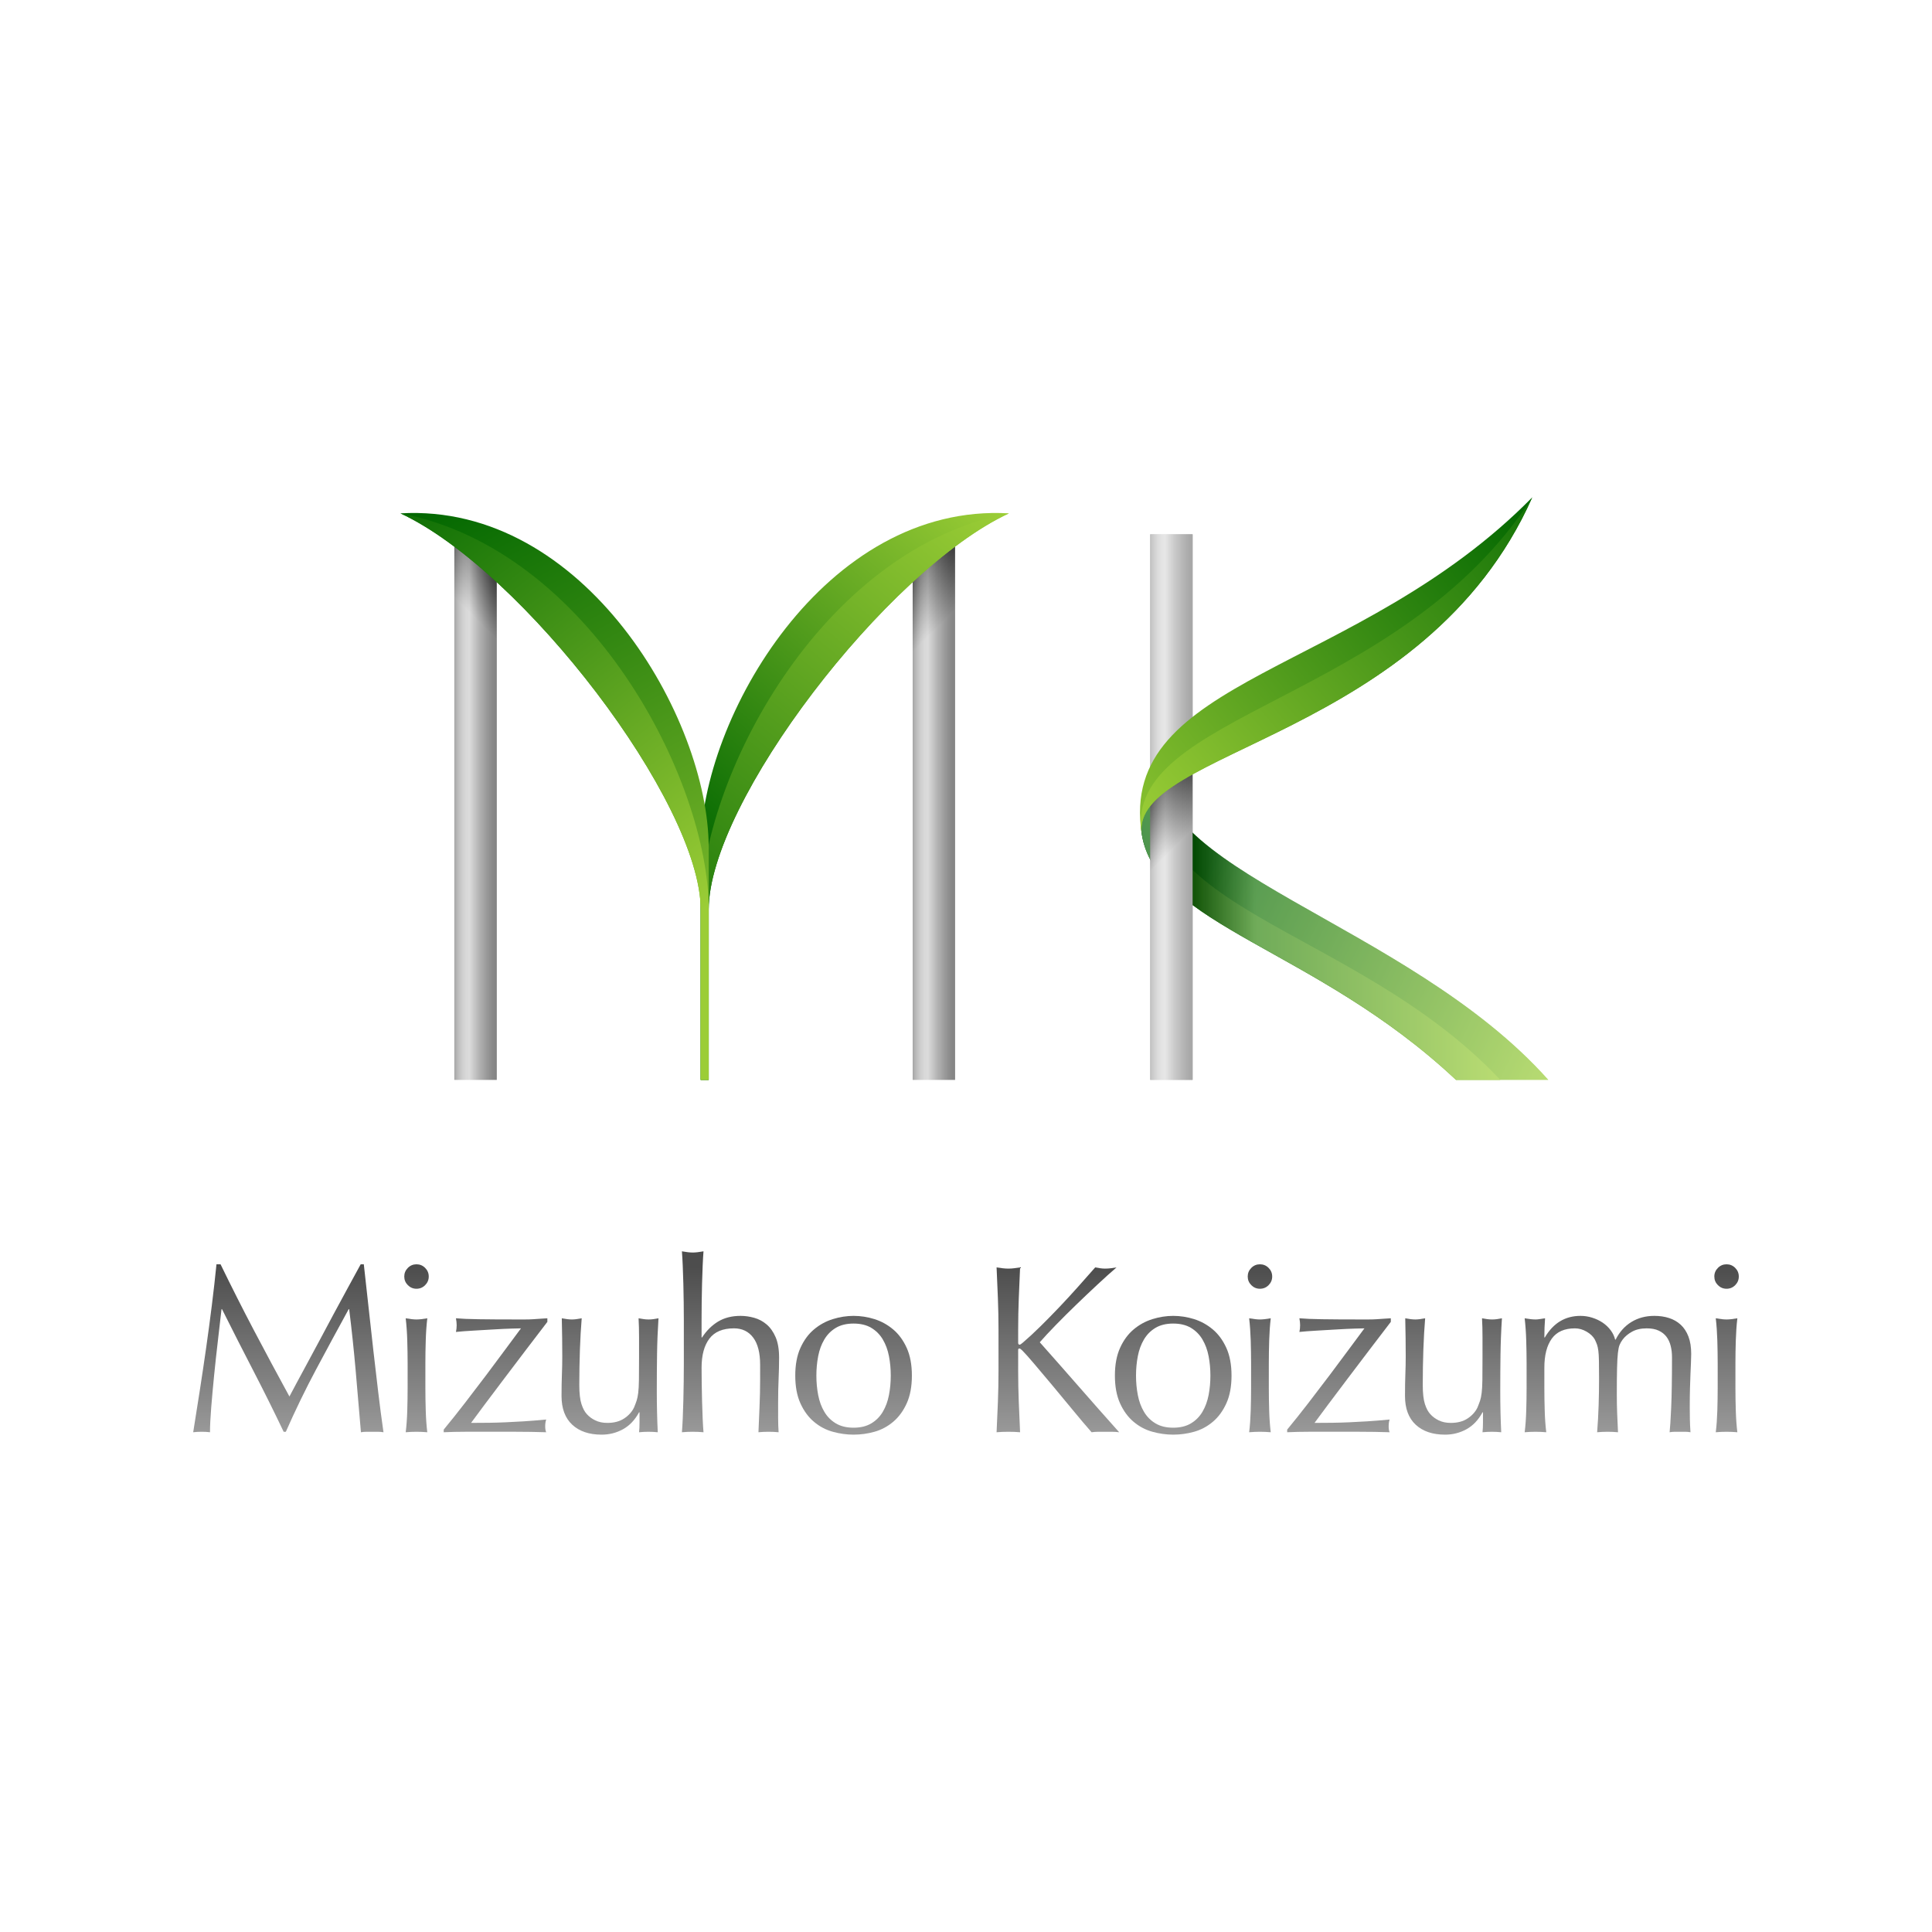 <?xml version="1.0" encoding="utf-8"?>
<!-- Generator: Adobe Illustrator 16.0.4, SVG Export Plug-In . SVG Version: 6.00 Build 0)  -->
<!DOCTYPE svg PUBLIC "-//W3C//DTD SVG 1.1//EN" "http://www.w3.org/Graphics/SVG/1.1/DTD/svg11.dtd">
<svg version="1.1" id="Layer_1" xmlns="http://www.w3.org/2000/svg" xmlns:xlink="http://www.w3.org/1999/xlink" x="0px" y="0px"
	 width="1000px" height="1000px" viewBox="0 0 1000 1000" enable-background="new 0 0 1000 1000" xml:space="preserve">
<rect fill="#FFFFFF" width="1000" height="1000"/>
<g>
	<g>
		<linearGradient id="SVGID_1_" gradientUnits="userSpaceOnUse" x1="149.247" y1="656.009" x2="149.247" y2="741.334">
			<stop  offset="0" style="stop-color:#4D4D4D"/>
			<stop  offset="1" style="stop-color:#999999"/>
		</linearGradient>
		<path fill="url(#SVGID_1_)" d="M131.486,688.672c5.838,11.094,11.942,22.479,18.322,34.154c0.824-1.568,2.025-3.833,3.598-6.768
			c1.573-2.943,3.396-6.315,5.467-10.124c2.069-3.808,4.285-7.924,6.646-12.354c2.356-4.432,4.758-8.928,7.2-13.479
			c2.441-4.552,4.863-9.024,7.265-13.414c2.401-4.383,4.638-8.482,6.708-12.291h1.612c0.914,7.948,1.763,15.63,2.548,23.036
			c0.784,7.407,1.593,14.701,2.426,21.856c0.824,7.164,1.649,14.247,2.481,21.241c0.825,6.994,1.739,13.933,2.733,20.805
			c-0.994-0.169-1.969-0.25-2.919-0.25c-0.954,0-1.925,0-2.919,0s-1.969,0-2.919,0c-0.954,0-1.925,0.081-2.919,0.25
			c-0.914-11.012-1.823-21.693-2.733-32.043c-0.913-10.351-2.029-20.91-3.355-31.673h-0.246
			c-5.713,10.431-11.324,20.805-16.831,31.114c-5.507,10.302-10.738,21.088-15.711,32.352h-1.115
			c-4.969-10.431-10.164-20.886-15.59-31.365c-5.422-10.471-10.867-21.168-16.329-32.101h-0.247
			c-0.582,5.135-1.225,10.706-1.924,16.705c-0.708,6-1.351,11.919-1.929,17.757s-1.075,11.345-1.492,16.52
			c-0.412,5.175-0.618,9.42-0.618,12.734c-1.326-0.169-2.777-0.25-4.347-0.25c-1.576,0-3.023,0.081-4.35,0.25
			c1.075-6.711,2.195-13.785,3.355-21.241c1.156-7.455,2.276-14.942,3.355-22.479c1.075-7.536,2.066-14.967,2.976-22.292
			c0.914-7.326,1.698-14.305,2.361-20.927h2.11C119.875,666.152,125.647,677.578,131.486,688.672z"/>
		<linearGradient id="SVGID_2_" gradientUnits="userSpaceOnUse" x1="215.583" y1="656.009" x2="215.583" y2="741.334">
			<stop  offset="0" style="stop-color:#4D4D4D"/>
			<stop  offset="1" style="stop-color:#999999"/>
		</linearGradient>
		<path fill="url(#SVGID_2_)" d="M211.107,656.256c1.245-1.246,2.732-1.86,4.471-1.86c1.739,0,3.234,0.614,4.472,1.86
			c1.245,1.245,1.868,2.732,1.868,4.471s-0.623,3.227-1.868,4.472c-1.237,1.245-2.732,1.86-4.472,1.86
			c-1.738,0-3.226-0.615-4.471-1.86c-1.237-1.245-1.86-2.733-1.86-4.472S209.87,657.501,211.107,656.256z M210.8,693.822
			c-0.125-4.092-0.396-7.924-0.809-11.482c2.32,0.413,4.181,0.615,5.587,0.615c1.407,0,3.275-0.202,5.592-0.615
			c-0.416,3.559-0.684,7.391-0.805,11.482c-0.129,4.1-0.189,8.013-0.189,11.74v12.913c0,3.728,0.061,7.642,0.189,11.741
			c0.121,4.1,0.389,7.803,0.805,11.117c-1.904-0.169-3.768-0.25-5.592-0.25c-1.819,0-3.683,0.081-5.587,0.25
			c0.412-3.314,0.684-7.018,0.809-11.117c0.121-4.1,0.186-8.014,0.186-11.741v-12.913
			C210.985,701.835,210.921,697.922,210.8,693.822z"/>
		<linearGradient id="SVGID_3_" gradientUnits="userSpaceOnUse" x1="256.491" y1="656.009" x2="256.491" y2="741.334">
			<stop  offset="0" style="stop-color:#4D4D4D"/>
			<stop  offset="1" style="stop-color:#999999"/>
		</linearGradient>
		<path fill="url(#SVGID_3_)" d="M240.652,726.182c3.769-4.884,7.432-9.687,10.997-14.409c3.558-4.722,6.89-9.193,9.994-13.414
			s5.777-7.827,8.013-10.803c-0.582,0-2.215,0.04-4.908,0.121c-2.692,0.081-5.772,0.227-9.25,0.437
			c-3.477,0.211-7.019,0.412-10.62,0.623c-3.603,0.202-6.562,0.429-8.883,0.68c0.251-1.156,0.376-2.313,0.376-3.478
			c0-1.075-0.125-2.272-0.376-3.599c2.652,0.243,6.542,0.413,11.676,0.494c5.135,0.08,11.596,0.121,19.374,0.121
			c1.742,0,3.315,0,4.722,0c1.488,0,2.854-0.041,4.1-0.121c1.241-0.081,2.463-0.162,3.663-0.251
			c1.197-0.081,2.462-0.162,3.788-0.243v1.86c-3.311,4.31-6.934,9.048-10.867,14.223s-7.763,10.229-11.486,15.153
			c-3.728,4.924-7.123,9.436-10.188,13.535s-5.381,7.221-6.954,9.38c3.396,0,6.521-0.024,9.38-0.064
			c2.854-0.041,5.732-0.122,8.627-0.251c2.899-0.121,6.004-0.291,9.315-0.493c3.315-0.21,7.164-0.518,11.555-0.93
			c-0.332,0.986-0.502,2.15-0.502,3.477s0.17,2.353,0.502,3.104c-5.22-0.169-10.395-0.25-15.525-0.25c-5.134,0-10.309,0-15.524,0
			c-3.728,0-7.391,0-10.997,0c-3.598,0-7.261,0.081-10.988,0.25v-1.366C233.222,735.658,236.885,731.065,240.652,726.182z"/>
		<linearGradient id="SVGID_4_" gradientUnits="userSpaceOnUse" x1="315.746" y1="656.008" x2="315.746" y2="741.335">
			<stop  offset="0" style="stop-color:#4D4D4D"/>
			<stop  offset="1" style="stop-color:#999999"/>
		</linearGradient>
		<path fill="url(#SVGID_4_)" d="M290.846,711.336c0.125-3.104,0.186-6.186,0.186-9.25c0-2.895-0.02-6.048-0.061-9.444
			c-0.044-3.388-0.104-6.824-0.186-10.302c2.065,0.413,3.804,0.615,5.215,0.615c1.322,0,3.021-0.202,5.09-0.615
			c-0.416,4.965-0.724,10.407-0.93,16.326c-0.206,5.927-0.312,11.991-0.312,18.201c0,4.301,0.372,7.592,1.116,9.873
			c0.748,2.279,1.657,3.994,2.733,5.15c1.16,1.326,2.628,2.426,4.41,3.291c1.779,0.873,3.869,1.31,6.271,1.31
			c3.478,0,6.376-0.769,8.692-2.305c2.321-1.528,4.019-3.412,5.095-5.644c0.578-1.407,1.034-2.611,1.366-3.606
			c0.331-0.995,0.599-2.312,0.809-3.97c0.202-1.658,0.331-3.897,0.372-6.712c0.04-2.813,0.064-6.663,0.064-11.546V692.27
			c0-1.819-0.024-3.558-0.064-5.215c-0.041-1.65-0.105-3.227-0.187-4.715c0.91,0.162,1.779,0.308,2.608,0.429
			c0.828,0.13,1.693,0.187,2.607,0.187c0.909,0,1.778-0.057,2.607-0.187c0.829-0.121,1.653-0.267,2.486-0.429
			c-0.416,6.453-0.663,12.688-0.744,18.687c-0.089,6.008-0.129,12.363-0.129,19.066c0,3.728,0.04,7.374,0.129,10.933
			c0.081,3.558,0.202,6.994,0.372,10.309c-1.657-0.169-3.274-0.25-4.843-0.25c-1.577,0-3.194,0.081-4.844,0.25
			c0.081-0.752,0.142-1.535,0.186-2.36c0.041-0.825,0.057-1.698,0.057-2.612v-5.336h-0.242c-2.159,3.97-4.933,6.889-8.324,8.757
			c-3.396,1.859-7.079,2.79-11.054,2.79c-6.456,0-11.53-1.715-15.213-5.151c-3.688-3.437-5.531-8.385-5.531-14.846
			C290.655,718.193,290.72,714.441,290.846,711.336z"/>
		<linearGradient id="SVGID_5_" gradientUnits="userSpaceOnUse" x1="378.108" y1="656.009" x2="378.108" y2="741.334">
			<stop  offset="0" style="stop-color:#4D4D4D"/>
			<stop  offset="1" style="stop-color:#999999"/>
		</linearGradient>
		<path fill="url(#SVGID_5_)" d="M353.887,674.263c-0.04-3.308-0.105-6.582-0.186-9.808c-0.081-3.234-0.187-6.315-0.312-9.259
			c-0.126-2.936-0.271-5.442-0.433-7.512c2.316,0.421,4.18,0.622,5.587,0.622s3.271-0.201,5.588-0.622
			c-0.166,2.069-0.308,4.552-0.433,7.455c-0.126,2.895-0.23,5.943-0.312,9.129s-0.146,6.396-0.187,9.622
			c-0.04,3.227-0.061,6.21-0.061,8.943v9.436h0.247c2.324-3.558,5.11-6.307,8.345-8.256c3.242-1.948,7.104-2.918,11.591-2.918
			c2.324,0,4.67,0.331,7.039,0.994s4.503,1.803,6.412,3.412c1.912,1.617,3.469,3.809,4.673,6.582
			c1.205,2.781,1.812,6.314,1.812,10.625c0,3.558-0.089,7.221-0.251,10.988c-0.17,3.768-0.25,7.762-0.25,11.983v8.077
			c0,1.326,0.02,2.628,0.064,3.906c0.04,1.285,0.101,2.506,0.186,3.67c-1.678-0.169-3.437-0.25-5.279-0.25
			c-1.763,0-3.478,0.081-5.151,0.25c0.162-4.309,0.348-8.74,0.559-13.293c0.202-4.552,0.307-9.233,0.307-14.037v-7.576
			c0-6.21-1.196-10.907-3.598-14.094c-2.401-3.186-5.717-4.778-9.938-4.778c-5.798,0-10.043,1.778-12.731,5.337
			c-2.688,3.565-4.035,8.57-4.035,15.031c0,2.32,0.021,5.005,0.061,8.07c0.041,3.064,0.105,6.145,0.187,9.25
			c0.081,3.104,0.186,6.112,0.312,9.008c0.125,2.902,0.267,5.255,0.433,7.082c-1.904-0.169-3.769-0.25-5.588-0.25
			s-3.687,0.081-5.587,0.25c0.161-1.908,0.307-4.309,0.433-7.204c0.125-2.902,0.23-5.967,0.312-9.193
			c0.08-3.227,0.146-6.501,0.186-9.808c0.04-3.315,0.064-6.38,0.064-9.194v-22.479C353.951,680.643,353.927,677.578,353.887,674.263
			z"/>
		<linearGradient id="SVGID_6_" gradientUnits="userSpaceOnUse" x1="441.808" y1="656.01" x2="441.808" y2="741.336">
			<stop  offset="0" style="stop-color:#4D4D4D"/>
			<stop  offset="1" style="stop-color:#999999"/>
		</linearGradient>
		<path fill="url(#SVGID_6_)" d="M414.296,697.68c1.779-3.938,4.116-7.124,7.019-9.566c2.895-2.441,6.146-4.221,9.752-5.345
			c3.598-1.115,7.18-1.673,10.737-1.673c3.646,0,7.245,0.558,10.811,1.673c3.559,1.124,6.784,2.903,9.688,5.345
			c2.895,2.442,5.231,5.628,7.015,9.566c1.782,3.93,2.672,8.708,2.672,14.344c0,5.628-0.89,10.406-2.672,14.344
			c-1.783,3.93-4.12,7.124-7.015,9.558c-2.903,2.45-6.129,4.165-9.688,5.159c-3.565,0.994-7.164,1.488-10.811,1.488
			c-3.558,0-7.14-0.494-10.737-1.488c-3.606-0.994-6.857-2.709-9.752-5.159c-2.902-2.434-5.239-5.628-7.019-9.558
			c-1.779-3.938-2.668-8.716-2.668-14.344C411.628,706.388,412.517,701.609,414.296,697.68z M423.489,722.082
			c0.619,3.227,1.674,6.105,3.166,8.628c1.492,2.53,3.477,4.536,5.963,6.023c2.482,1.496,5.543,2.24,9.186,2.24
			c3.646,0,6.712-0.744,9.193-2.24c2.482-1.487,4.472-3.493,5.96-6.023c1.491-2.522,2.547-5.401,3.169-8.628
			c0.623-3.234,0.931-6.582,0.931-10.059s-0.308-6.832-0.931-10.066c-0.622-3.227-1.678-6.105-3.169-8.628
			c-1.488-2.522-3.478-4.536-5.96-6.024c-2.481-1.487-5.547-2.231-9.193-2.231c-3.643,0-6.703,0.744-9.186,2.231
			c-2.486,1.488-4.471,3.502-5.963,6.024s-2.547,5.401-3.166,8.628c-0.622,3.234-0.934,6.59-0.934,10.066
			S422.867,718.848,423.489,722.082z"/>
		<linearGradient id="SVGID_7_" gradientUnits="userSpaceOnUse" x1="547.562" y1="656.005" x2="547.562" y2="741.334">
			<stop  offset="0" style="stop-color:#4D4D4D"/>
			<stop  offset="1" style="stop-color:#999999"/>
		</linearGradient>
		<path fill="url(#SVGID_7_)" d="M516.513,725.681c0.206-5.296,0.312-10.682,0.312-16.147v-21.355c0-5.465-0.105-10.826-0.312-16.09
			c-0.206-5.256-0.437-10.617-0.683-16.083c1.075,0.17,2.109,0.315,3.104,0.437c0.994,0.121,1.989,0.186,2.979,0.186
			c0.994,0,1.985-0.064,2.979-0.186c0.995-0.121,2.03-0.267,3.105-0.437c-0.247,5.466-0.478,10.827-0.68,16.083
			c-0.21,5.264-0.315,10.625-0.315,16.09v6.825c0,0.663,0.251,0.994,0.748,0.994c0.328,0,0.91-0.372,1.738-1.116
			c2.899-2.481,5.939-5.296,9.129-8.449c3.186-3.146,6.396-6.412,9.627-9.809c3.226-3.396,6.412-6.848,9.561-10.373
			c3.146-3.518,6.166-6.93,9.068-10.245c0.91,0.17,1.779,0.315,2.608,0.437c0.828,0.121,1.653,0.186,2.481,0.186
			c0.995,0,1.99-0.064,2.98-0.186c0.994-0.121,1.988-0.267,2.983-0.437c-2.903,2.482-6.169,5.426-9.812,8.821
			c-3.643,3.396-7.31,6.873-10.992,10.431c-3.688,3.558-7.204,7.06-10.556,10.495c-3.352,3.438-6.15,6.438-8.382,9.008
			c6.704,7.536,13.472,15.21,20.304,23.037c6.833,7.827,13.767,15.67,20.805,23.537c-1.245-0.169-2.482-0.25-3.728-0.25
			c-1.241,0-2.482,0-3.728,0c-1.156,0-2.296,0-3.412,0c-1.119,0-2.256,0.081-3.416,0.25c-2.979-3.396-6.271-7.285-9.877-11.676
			c-3.598-4.391-7.119-8.635-10.552-12.734c-3.437-4.1-6.542-7.779-9.315-11.054c-2.777-3.267-4.827-5.563-6.148-6.89
			c-0.668-0.662-1.161-0.994-1.492-0.994c-0.412,0-0.623,0.251-0.623,0.744v10.803c0,5.466,0.105,10.852,0.315,16.147
			c0.202,5.304,0.433,10.52,0.68,15.653c-1.904-0.169-3.93-0.25-6.085-0.25c-2.154,0-4.185,0.081-6.084,0.25
			C516.076,736.2,516.307,730.984,516.513,725.681z"/>
		<linearGradient id="SVGID_8_" gradientUnits="userSpaceOnUse" x1="607.252" y1="656.01" x2="607.252" y2="741.336">
			<stop  offset="0" style="stop-color:#4D4D4D"/>
			<stop  offset="1" style="stop-color:#999999"/>
		</linearGradient>
		<path fill="url(#SVGID_8_)" d="M579.74,697.68c1.778-3.938,4.115-7.124,7.019-9.566c2.895-2.441,6.145-4.221,9.751-5.345
			c3.599-1.115,7.181-1.673,10.738-1.673c3.646,0,7.245,0.558,10.811,1.673c3.558,1.124,6.784,2.903,9.688,5.345
			c2.895,2.442,5.23,5.628,7.014,9.566c1.783,3.93,2.673,8.708,2.673,14.344c0,5.628-0.89,10.406-2.673,14.344
			c-1.783,3.93-4.119,7.124-7.014,9.558c-2.903,2.45-6.13,4.165-9.688,5.159c-3.565,0.994-7.164,1.488-10.811,1.488
			c-3.558,0-7.14-0.494-10.738-1.488c-3.606-0.994-6.856-2.709-9.751-5.159c-2.903-2.434-5.24-5.628-7.019-9.558
			c-1.779-3.938-2.669-8.716-2.669-14.344C577.071,706.388,577.961,701.609,579.74,697.68z M588.934,722.082
			c0.618,3.227,1.674,6.105,3.166,8.628c1.491,2.53,3.477,4.536,5.963,6.023c2.482,1.496,5.543,2.24,9.186,2.24
			c3.646,0,6.711-0.744,9.193-2.24c2.482-1.487,4.472-3.493,5.959-6.023c1.492-2.522,2.547-5.401,3.17-8.628
			c0.623-3.234,0.93-6.582,0.93-10.059s-0.307-6.832-0.93-10.066c-0.623-3.227-1.678-6.105-3.17-8.628
			c-1.487-2.522-3.477-4.536-5.959-6.024c-2.482-1.487-5.547-2.231-9.193-2.231c-3.643,0-6.703,0.744-9.186,2.231
			c-2.486,1.488-4.472,3.502-5.963,6.024c-1.492,2.522-2.548,5.401-3.166,8.628c-0.623,3.234-0.934,6.59-0.934,10.066
			S588.311,718.848,588.934,722.082z"/>
		<linearGradient id="SVGID_9_" gradientUnits="userSpaceOnUse" x1="652.15" y1="656.009" x2="652.15" y2="741.334">
			<stop  offset="0" style="stop-color:#4D4D4D"/>
			<stop  offset="1" style="stop-color:#999999"/>
		</linearGradient>
		<path fill="url(#SVGID_9_)" d="M647.677,656.256c1.245-1.246,2.733-1.86,4.472-1.86s3.23,0.614,4.472,1.86
			c1.241,1.245,1.864,2.732,1.864,4.471s-0.623,3.227-1.864,4.472s-2.733,1.86-4.472,1.86s-3.227-0.615-4.472-1.86
			c-1.241-1.245-1.859-2.733-1.859-4.472S646.436,657.501,647.677,656.256z M647.37,693.822c-0.13-4.092-0.396-7.924-0.809-11.482
			c2.316,0.413,4.181,0.615,5.587,0.615c1.407,0,3.271-0.202,5.588-0.615c-0.413,3.559-0.68,7.391-0.805,11.482
			c-0.126,4.1-0.19,8.013-0.19,11.74v12.913c0,3.728,0.064,7.642,0.19,11.741c0.125,4.1,0.392,7.803,0.805,11.117
			c-1.904-0.169-3.769-0.25-5.588-0.25s-3.688,0.081-5.587,0.25c0.412-3.314,0.679-7.018,0.809-11.117
			c0.121-4.1,0.186-8.014,0.186-11.741v-12.913C647.556,701.835,647.491,697.922,647.37,693.822z"/>
		<linearGradient id="SVGID_10_" gradientUnits="userSpaceOnUse" x1="693.059" y1="656.009" x2="693.059" y2="741.334">
			<stop  offset="0" style="stop-color:#4D4D4D"/>
			<stop  offset="1" style="stop-color:#999999"/>
		</linearGradient>
		<path fill="url(#SVGID_10_)" d="M677.223,726.182c3.768-4.884,7.431-9.687,10.992-14.409c3.559-4.722,6.894-9.193,9.999-13.414
			c3.104-4.221,5.772-7.827,8.013-10.803c-0.582,0-2.22,0.04-4.908,0.121c-2.692,0.081-5.773,0.227-9.254,0.437
			c-3.477,0.211-7.015,0.412-10.621,0.623c-3.598,0.202-6.558,0.429-8.878,0.68c0.251-1.156,0.372-2.313,0.372-3.478
			c0-1.075-0.121-2.272-0.372-3.599c2.652,0.243,6.541,0.413,11.676,0.494c5.135,0.08,11.591,0.121,19.374,0.121
			c1.738,0,3.311,0,4.722,0c1.487,0,2.854-0.041,4.1-0.121c1.237-0.081,2.458-0.162,3.663-0.251
			c1.196-0.081,2.458-0.162,3.784-0.243v1.86c-3.312,4.31-6.934,9.048-10.868,14.223c-3.93,5.175-7.762,10.229-11.485,15.153
			c-3.724,4.924-7.12,9.436-10.185,13.535s-5.385,7.221-6.953,9.38c3.392,0,6.518-0.024,9.375-0.064
			c2.858-0.041,5.733-0.122,8.632-0.251c2.895-0.121,6-0.291,9.315-0.493c3.311-0.21,7.16-0.518,11.55-0.93
			c-0.331,0.986-0.497,2.15-0.497,3.477s0.166,2.353,0.497,3.104c-5.219-0.169-10.394-0.25-15.524-0.25c-5.135,0-10.31,0-15.525,0
			c-3.723,0-7.39,0-10.992,0c-3.598,0-7.266,0.081-10.988,0.25v-1.366C669.792,735.658,673.455,731.065,677.223,726.182z"/>
		<linearGradient id="SVGID_11_" gradientUnits="userSpaceOnUse" x1="752.314" y1="656.008" x2="752.314" y2="741.335">
			<stop  offset="0" style="stop-color:#4D4D4D"/>
			<stop  offset="1" style="stop-color:#999999"/>
		</linearGradient>
		<path fill="url(#SVGID_11_)" d="M727.411,711.336c0.126-3.104,0.187-6.186,0.187-9.25c0-2.895-0.021-6.048-0.061-9.444
			c-0.045-3.388-0.105-6.824-0.187-10.302c2.066,0.413,3.805,0.615,5.216,0.615c1.322,0,3.02-0.202,5.09-0.615
			c-0.412,4.965-0.724,10.407-0.93,16.326c-0.206,5.927-0.308,11.991-0.308,18.201c0,4.301,0.372,7.592,1.116,9.873
			c0.744,2.279,1.657,3.994,2.732,5.15c1.156,1.326,2.628,2.426,4.407,3.291c1.778,0.873,3.873,1.31,6.274,1.31
			c3.477,0,6.372-0.769,8.692-2.305c2.32-1.528,4.019-3.412,5.094-5.644c0.574-1.407,1.035-2.611,1.367-3.606
			c0.327-0.995,0.598-2.312,0.809-3.97c0.202-1.658,0.327-3.897,0.372-6.712c0.04-2.813,0.061-6.663,0.061-11.546V692.27
			c0-1.819-0.021-3.558-0.061-5.215c-0.045-1.65-0.105-3.227-0.187-4.715c0.905,0.162,1.779,0.308,2.604,0.429
			c0.829,0.13,1.698,0.187,2.612,0.187c0.905,0,1.778-0.057,2.604-0.187c0.828-0.121,1.657-0.267,2.486-0.429
			c-0.417,6.453-0.663,12.688-0.744,18.687c-0.085,6.008-0.125,12.363-0.125,19.066c0,3.728,0.04,7.374,0.125,10.933
			c0.081,3.558,0.206,6.994,0.372,10.309c-1.657-0.169-3.271-0.25-4.844-0.25c-1.572,0-3.189,0.081-4.843,0.25
			c0.08-0.752,0.141-1.535,0.186-2.36c0.041-0.825,0.061-1.698,0.061-2.612v-5.336h-0.246c-2.155,3.97-4.929,6.889-8.324,8.757
			c-3.396,1.859-7.076,2.79-11.054,2.79c-6.457,0-11.53-1.715-15.21-5.151c-3.687-3.437-5.53-8.385-5.53-14.846
			C727.226,718.193,727.29,714.441,727.411,711.336z"/>
		<linearGradient id="SVGID_12_" gradientUnits="userSpaceOnUse" x1="832.26" y1="656.01" x2="832.26" y2="741.334">
			<stop  offset="0" style="stop-color:#4D4D4D"/>
			<stop  offset="1" style="stop-color:#999999"/>
		</linearGradient>
		<path fill="url(#SVGID_12_)" d="M789.972,693.822c-0.121-4.092-0.396-7.924-0.809-11.482c2.32,0.413,4.181,0.615,5.591,0.615
			c0.659,0,1.387-0.057,2.172-0.187c0.788-0.121,1.718-0.267,2.797-0.429c-0.25,3.308-0.371,6.623-0.371,9.93h0.246
			c4.375-7.447,10.523-11.174,18.448-11.174c2.062,0,4.083,0.307,6.063,0.93c1.981,0.622,3.776,1.471,5.386,2.547
			c1.609,1.075,2.991,2.385,4.147,3.913c1.156,1.536,1.941,3.17,2.354,4.908h0.251c1.989-3.978,4.71-7.019,8.158-9.129
			c3.444-2.11,7.407-3.169,11.895-3.169c2.741,0,5.271,0.371,7.601,1.115c2.32,0.744,4.334,1.908,6.04,3.477
			c1.702,1.577,3.032,3.606,3.986,6.089s1.431,5.466,1.431,8.943c0,1.407-0.04,2.935-0.121,4.593
			c-0.089,1.657-0.17,3.582-0.25,5.773c-0.081,2.199-0.17,4.682-0.251,7.455s-0.121,5.983-0.121,9.622
			c0,2.239,0.016,4.391,0.061,6.46c0.04,2.07,0.142,4.311,0.312,6.711c-0.914-0.169-1.824-0.25-2.733-0.25c-0.913,0-1.778,0-2.607,0
			c-0.91,0-1.823,0-2.733,0c-0.909,0-1.823,0.081-2.729,0.25c0.242-2.069,0.514-6.25,0.805-12.549
			c0.287-6.291,0.432-15.063,0.432-26.327c0-2.07-0.226-4.019-0.687-5.838c-0.453-1.819-1.181-3.396-2.184-4.723
			c-0.994-1.317-2.329-2.377-3.99-3.161c-1.661-0.793-3.739-1.181-6.234-1.181c-2.995,0-5.53,0.574-7.608,1.738
			c-2.082,1.156-3.699,2.522-4.863,4.1c-0.672,0.905-1.189,1.819-1.561,2.733c-0.377,0.905-0.668,2.296-0.874,4.156
			c-0.21,1.867-0.355,4.471-0.437,7.826c-0.085,3.356-0.125,7.965-0.125,13.844c0,3.565,0.061,6.816,0.186,9.751
			c0.125,2.943,0.268,6.153,0.433,9.63c-1.88-0.169-3.679-0.25-5.401-0.25c-1.718,0-3.518,0.081-5.401,0.25
			c0.364-4.552,0.623-9.193,0.772-13.915c0.149-4.714,0.223-9.355,0.223-13.907c0-3.89-0.024-6.938-0.064-9.129
			c-0.041-2.191-0.146-3.93-0.308-5.216c-0.17-1.286-0.396-2.337-0.68-3.17c-0.291-0.824-0.683-1.738-1.177-2.732
			c-0.909-1.569-2.332-2.919-4.265-4.035c-1.94-1.116-3.938-1.674-6-1.674c-5.441,0-9.436,1.778-11.991,5.337
			c-2.555,3.565-3.832,8.57-3.832,15.031v10.552c0,3.728,0.061,7.642,0.186,11.741c0.121,4.1,0.389,7.803,0.805,11.117
			c-1.904-0.169-3.768-0.25-5.588-0.25c-1.823,0-3.683,0.081-5.591,0.25c0.412-3.314,0.688-7.018,0.809-11.117
			c0.125-4.1,0.186-8.014,0.186-11.741v-12.913C790.157,701.835,790.097,697.922,789.972,693.822z"/>
		<linearGradient id="SVGID_13_" gradientUnits="userSpaceOnUse" x1="893.666" y1="656.009" x2="893.666" y2="741.334">
			<stop  offset="0" style="stop-color:#4D4D4D"/>
			<stop  offset="1" style="stop-color:#999999"/>
		</linearGradient>
		<path fill="url(#SVGID_13_)" d="M889.193,656.256c1.244-1.246,2.732-1.86,4.471-1.86s3.23,0.614,4.472,1.86
			c1.241,1.245,1.864,2.732,1.864,4.471s-0.623,3.227-1.864,4.472s-2.733,1.86-4.472,1.86s-3.227-0.615-4.471-1.86
			c-1.242-1.245-1.86-2.733-1.86-4.472S887.951,657.501,889.193,656.256z M888.886,693.822c-0.13-4.092-0.396-7.924-0.809-11.482
			c2.316,0.413,4.181,0.615,5.587,0.615c1.407,0,3.271-0.202,5.588-0.615c-0.413,3.559-0.68,7.391-0.805,11.482
			c-0.125,4.1-0.19,8.013-0.19,11.74v12.913c0,3.728,0.065,7.642,0.19,11.741s0.392,7.803,0.805,11.117
			c-1.904-0.169-3.769-0.25-5.588-0.25s-3.688,0.081-5.587,0.25c0.412-3.314,0.679-7.018,0.809-11.117
			c0.121-4.1,0.186-8.014,0.186-11.741v-12.913C889.071,701.835,889.007,697.922,888.886,693.822z"/>
	</g>
	<g>
		<linearGradient id="SVGID_14_" gradientUnits="userSpaceOnUse" x1="472.394" y1="417.743" x2="494.34" y2="417.743">
			<stop  offset="0" style="stop-color:#808080"/>
			<stop  offset="0.02" style="stop-color:#878787"/>
			<stop  offset="0.108" style="stop-color:#A5A5A5"/>
			<stop  offset="0.195" style="stop-color:#BBBBBB"/>
			<stop  offset="0.279" style="stop-color:#C8C8C8"/>
			<stop  offset="0.357" style="stop-color:#CCCCCC"/>
			<stop  offset="0.574" style="stop-color:#959595"/>
			<stop  offset="0.761" style="stop-color:#6E6E6E"/>
			<stop  offset="0.909" style="stop-color:#555555"/>
			<stop  offset="1" style="stop-color:#4D4D4D"/>
		</linearGradient>
		<rect x="472.395" y="276.561" fill="url(#SVGID_14_)" width="21.945" height="282.365"/>
		<linearGradient id="SVGID_15_" gradientUnits="userSpaceOnUse" x1="235.164" y1="417.743" x2="257.109" y2="417.743">
			<stop  offset="0" style="stop-color:#808080"/>
			<stop  offset="0.02" style="stop-color:#878787"/>
			<stop  offset="0.108" style="stop-color:#A5A5A5"/>
			<stop  offset="0.195" style="stop-color:#BBBBBB"/>
			<stop  offset="0.279" style="stop-color:#C8C8C8"/>
			<stop  offset="0.357" style="stop-color:#CCCCCC"/>
			<stop  offset="0.574" style="stop-color:#959595"/>
			<stop  offset="0.761" style="stop-color:#6E6E6E"/>
			<stop  offset="0.909" style="stop-color:#555555"/>
			<stop  offset="1" style="stop-color:#4D4D4D"/>
		</linearGradient>
		<rect x="235.164" y="276.561" fill="url(#SVGID_15_)" width="21.945" height="282.365"/>
		<linearGradient id="SVGID_16_" gradientUnits="userSpaceOnUse" x1="419.757" y1="354.14" x2="437.768" y2="372.149">
			<stop  offset="0" style="stop-color:#000000"/>
			<stop  offset="1" style="stop-color:#FFFFFF"/>
		</linearGradient>
		<rect x="472.395" y="276.561" opacity="0.3" fill="url(#SVGID_16_)" width="21.945" height="282.365"/>
		<linearGradient id="SVGID_17_" gradientUnits="userSpaceOnUse" x1="311.631" y1="352.25" x2="295.072" y2="368.809">
			<stop  offset="0" style="stop-color:#000000"/>
			<stop  offset="1" style="stop-color:#FFFFFF"/>
		</linearGradient>
		<rect x="235.164" y="276.561" opacity="0.3" fill="url(#SVGID_17_)" width="21.945" height="282.365"/>
		<linearGradient id="SVGID_18_" gradientUnits="userSpaceOnUse" x1="532.995" y1="276.005" x2="372.915" y2="457.474">
			<stop  offset="0.005" style="stop-color:#9BCD36"/>
			<stop  offset="1" style="stop-color:#006600"/>
		</linearGradient>
		<path fill="url(#SVGID_18_)" d="M366.82,558.926h-4.141c0,0,0-89.364,0-120.155c0-66.929,64.321-178.582,159.542-173.063
			C458.964,295.145,366.82,415.312,366.82,470.765C366.82,499.744,366.82,558.926,366.82,558.926z"/>
		<linearGradient id="SVGID_19_" gradientUnits="userSpaceOnUse" x1="533.53" y1="275.032" x2="314.5" y2="540.682">
			<stop  offset="0.005" style="stop-color:#9BCD36"/>
			<stop  offset="1" style="stop-color:#006600"/>
		</linearGradient>
		<path fill="url(#SVGID_19_)" d="M366.82,558.926h-4.141c0,0,0-57.498,0-88.289c0-66.929,61.56-186.297,159.542-204.929
			C458.964,295.145,366.82,415.312,366.82,470.765C366.82,499.744,366.82,558.926,366.82,558.926z"/>
		<linearGradient id="SVGID_20_" gradientUnits="userSpaceOnUse" x1="398.637" y1="541.614" x2="239.098" y2="248.396">
			<stop  offset="0.005" style="stop-color:#9BCD36"/>
			<stop  offset="1" style="stop-color:#006600"/>
		</linearGradient>
		<path fill="url(#SVGID_20_)" d="M362.68,558.926h4.141c0,0,0-89.364,0-120.155c0-66.929-64.321-178.582-159.54-173.063
			c63.256,29.437,155.399,149.604,155.399,205.057C362.68,499.744,362.68,558.926,362.68,558.926z"/>
		<linearGradient id="SVGID_21_" gradientUnits="userSpaceOnUse" x1="360.348" y1="475.843" x2="184.942" y2="252.159">
			<stop  offset="0.005" style="stop-color:#9BCD36"/>
			<stop  offset="1" style="stop-color:#006600"/>
		</linearGradient>
		<path fill="url(#SVGID_21_)" d="M362.68,558.926h4.141c0,0,0-57.498,0-88.289c0-66.929-61.56-186.297-159.54-204.929
			c63.256,29.437,155.399,149.604,155.399,205.057C362.68,499.744,362.68,558.926,362.68,558.926z"/>
		<linearGradient id="SVGID_22_" gradientUnits="userSpaceOnUse" x1="624.652" y1="449.474" x2="813.151" y2="540.525">
			<stop  offset="0" style="stop-color:#006600"/>
			<stop  offset="1" style="stop-color:#9BCD36"/>
		</linearGradient>
		<path fill="url(#SVGID_22_)" d="M590.559,424.601c1.128-6.285,10.867-33.508,10.867-33.508
			c-13.459,58.434,126.818,85.754,199.963,167.833h-47.779c-72.869-68.454-155.195-79.655-162.671-127.363
			C590.717,430.125,590.494,425.894,590.559,424.601z"/>
		
			<linearGradient id="SVGID_23_" gradientUnits="userSpaceOnUse" x1="559.625" y1="475.009" x2="710.038" y2="475.009" gradientTransform="matrix(1.236 0 0 1 -101.43 0)">
			<stop  offset="0" style="stop-color:#006600"/>
			<stop  offset="1" style="stop-color:#9BCD36"/>
		</linearGradient>
		<path fill="url(#SVGID_23_)" d="M590.559,424.601c1.128-6.285,10.867-33.508,10.867-33.508
			c-24.302,79.542,98.518,86.443,175.107,167.833h-22.924c-72.869-68.454-155.195-79.655-162.671-127.363
			C590.717,430.125,590.494,425.894,590.559,424.601z"/>
		<linearGradient id="SVGID_24_" gradientUnits="userSpaceOnUse" x1="614.731" y1="475.009" x2="649.807" y2="475.009">
			<stop  offset="0" style="stop-color:#FFFFFF"/>
			<stop  offset="0.005" style="stop-color:#D3D3D3"/>
			<stop  offset="0.013" style="stop-color:#9B9B9B"/>
			<stop  offset="0.02" style="stop-color:#6C6C6C"/>
			<stop  offset="0.028" style="stop-color:#454545"/>
			<stop  offset="0.035" style="stop-color:#272727"/>
			<stop  offset="0.042" style="stop-color:#111111"/>
			<stop  offset="0.049" style="stop-color:#040404"/>
			<stop  offset="0.055" style="stop-color:#000000"/>
			<stop  offset="1" style="stop-color:#FFFFFF"/>
		</linearGradient>
		<path opacity="0.3" fill="url(#SVGID_24_)" d="M590.559,424.601c1.128-6.285,10.867-33.508,10.867-33.508
			c-13.459,58.434,126.818,85.754,199.963,167.833h-47.779c-72.869-68.454-155.195-79.655-162.671-127.363
			C590.717,430.125,590.494,425.894,590.559,424.601z"/>
		<linearGradient id="SVGID_25_" gradientUnits="userSpaceOnUse" x1="595.342" y1="417.743" x2="617.287" y2="417.743">
			<stop  offset="0" style="stop-color:#808080"/>
			<stop  offset="0.02" style="stop-color:#878787"/>
			<stop  offset="0.108" style="stop-color:#A5A5A5"/>
			<stop  offset="0.195" style="stop-color:#BBBBBB"/>
			<stop  offset="0.279" style="stop-color:#C8C8C8"/>
			<stop  offset="0.357" style="stop-color:#CCCCCC"/>
			<stop  offset="0.574" style="stop-color:#959595"/>
			<stop  offset="0.761" style="stop-color:#6E6E6E"/>
			<stop  offset="0.909" style="stop-color:#555555"/>
			<stop  offset="1" style="stop-color:#4D4D4D"/>
		</linearGradient>
		<rect x="595.342" y="276.561" fill="url(#SVGID_25_)" width="21.945" height="282.365"/>
		<linearGradient id="SVGID_26_" gradientUnits="userSpaceOnUse" x1="594.203" y1="405.631" x2="617.444" y2="428.872">
			<stop  offset="0" style="stop-color:#FFFFFF"/>
			<stop  offset="0.005" style="stop-color:#D3D3D3"/>
			<stop  offset="0.013" style="stop-color:#9B9B9B"/>
			<stop  offset="0.02" style="stop-color:#6C6C6C"/>
			<stop  offset="0.028" style="stop-color:#454545"/>
			<stop  offset="0.035" style="stop-color:#272727"/>
			<stop  offset="0.042" style="stop-color:#111111"/>
			<stop  offset="0.049" style="stop-color:#040404"/>
			<stop  offset="0.055" style="stop-color:#000000"/>
			<stop  offset="1" style="stop-color:#FFFFFF"/>
		</linearGradient>
		<rect x="595.342" y="276.561" opacity="0.5" fill="url(#SVGID_26_)" width="21.945" height="282.365"/>
		<linearGradient id="SVGID_27_" gradientUnits="userSpaceOnUse" x1="558.96" y1="448.825" x2="792.175" y2="256.318">
			<stop  offset="0.005" style="stop-color:#9BCD36"/>
			<stop  offset="1" style="stop-color:#006600"/>
		</linearGradient>
		<path fill="url(#SVGID_27_)" d="M590.938,431.562c-5.704-43.209,146.782-49.419,202.154-174.135
			C702.77,349.332,578.333,350.405,590.938,431.562z"/>
		<linearGradient id="SVGID_28_" gradientUnits="userSpaceOnUse" x1="591.881" y1="432.647" x2="821.637" y2="232.983">
			<stop  offset="0.005" style="stop-color:#9BCD36"/>
			<stop  offset="1" style="stop-color:#006600"/>
		</linearGradient>
		<path fill="url(#SVGID_28_)" d="M590.938,431.562c-5.704-43.209,146.782-49.419,202.154-174.135
			C724.783,363.688,581.264,369.207,590.938,431.562z"/>
	</g>
</g>
</svg>
